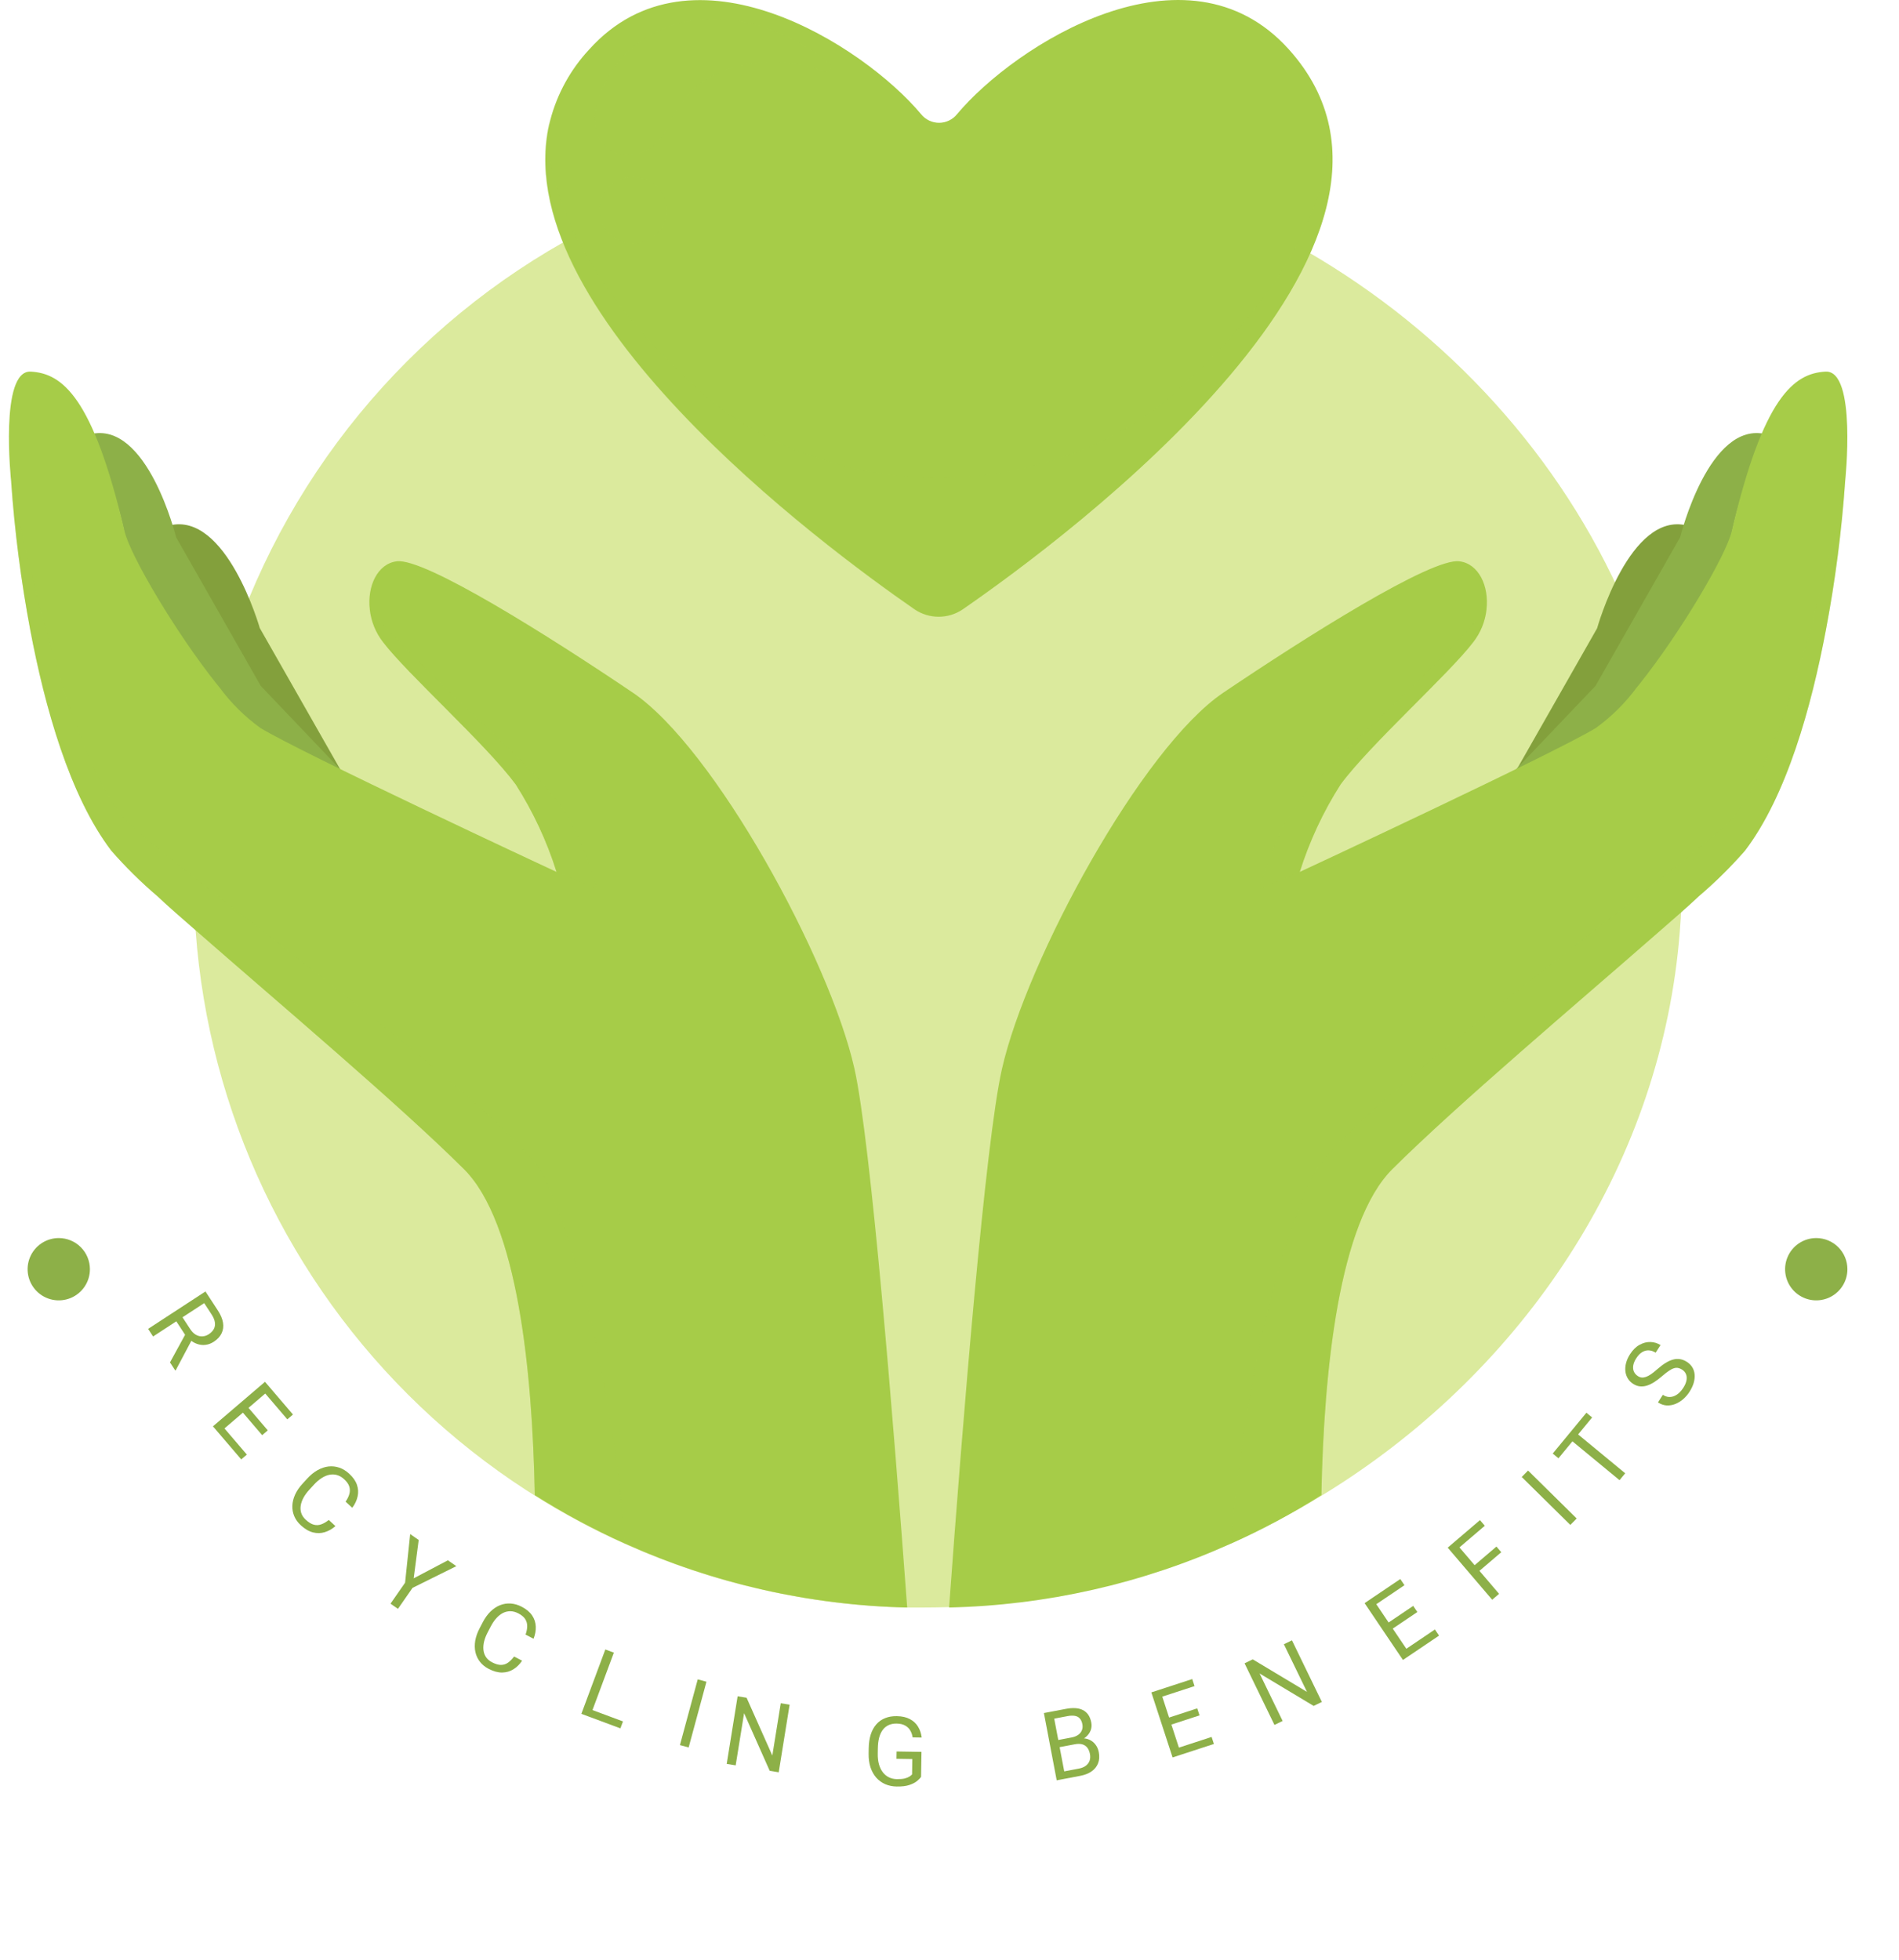 <svg width="376" height="388" viewBox="0 0 376 388" fill="none" xmlns="http://www.w3.org/2000/svg">
<path d="M333.027 173.805C333.027 177.374 332.885 180.895 332.602 184.416C329.033 229.816 302.8 269.379 265.719 293.556C243.653 307.927 218.241 316.338 191.959 317.97C188.957 318.159 185.932 318.253 182.907 318.253H179.433C143.535 317.409 109.237 303.226 83.227 278.47C57.217 253.714 41.358 220.158 38.742 184.346C38.483 180.848 38.364 177.256 38.364 173.758C38.34 154.768 42.061 135.96 49.316 118.411C56.571 100.861 67.216 84.916 80.643 71.487C94.07 58.058 110.014 47.41 127.562 40.152C145.11 32.894 163.917 29.17 182.907 29.192C249.884 29.192 310.126 74.733 327.78 136.535C331.272 148.65 333.038 161.197 333.027 173.805Z" fill="#DBEA9D"/>
<path d="M40.681 255.678L43.134 259.437C43.69 260.289 44.03 261.094 44.154 261.851C44.281 262.614 44.189 263.314 43.88 263.954C43.579 264.595 43.06 265.156 42.322 265.638C41.802 265.977 41.257 266.181 40.686 266.249C40.124 266.32 39.563 266.256 39.004 266.057C38.453 265.861 37.927 265.537 37.425 265.086L36.986 264.772L34.681 261.24L35.895 260.425L37.636 263.092C37.989 263.633 38.376 264.021 38.797 264.258C39.223 264.491 39.657 264.593 40.098 264.565C40.539 264.536 40.955 264.395 41.344 264.141C41.781 263.856 42.107 263.52 42.323 263.135C42.538 262.75 42.614 262.315 42.55 261.831C42.494 261.348 42.278 260.818 41.902 260.241L40.431 257.987L30.309 264.593L29.327 263.088L40.681 255.678ZM33.658 269.724L37.003 263.605L38.034 265.167L34.8 271.269L34.706 271.33L33.658 269.724Z" fill="#8DB048"/>
<path d="M48.875 287.974L47.764 288.924L43.098 283.468L44.209 282.518L48.875 287.974ZM53.638 274.932L43.334 283.744L42.166 282.378L52.469 273.566L53.638 274.932ZM53.02 283.179L51.91 284.129L47.86 279.395L48.971 278.445L53.02 283.179ZM58.007 280.041L56.889 280.997L52.283 275.612L53.401 274.656L58.007 280.041Z" fill="#8DB048"/>
<path d="M65.095 300.916L66.418 302.131C65.767 302.702 65.064 303.102 64.31 303.333C63.556 303.564 62.775 303.579 61.967 303.379C61.164 303.175 60.36 302.703 59.556 301.964C58.968 301.424 58.535 300.822 58.255 300.158C57.98 299.499 57.856 298.809 57.883 298.088C57.914 297.362 58.097 296.628 58.432 295.886C58.776 295.142 59.271 294.42 59.916 293.717L60.835 292.718C61.48 292.015 62.157 291.463 62.864 291.062C63.58 290.661 64.301 290.416 65.025 290.328C65.755 290.245 66.469 290.32 67.168 290.556C67.866 290.791 68.526 291.194 69.146 291.764C69.904 292.46 70.414 293.191 70.676 293.957C70.938 294.724 70.981 295.492 70.806 296.263C70.64 297.034 70.288 297.782 69.749 298.507L68.426 297.291C68.792 296.764 69.042 296.252 69.176 295.756C69.313 295.256 69.306 294.766 69.153 294.287C69.001 293.808 68.665 293.329 68.145 292.852C67.7 292.443 67.229 292.167 66.733 292.025C66.241 291.886 65.737 291.868 65.221 291.969C64.708 292.075 64.194 292.293 63.679 292.624C63.163 292.955 62.66 293.387 62.17 293.92L61.239 294.932C60.788 295.424 60.414 295.932 60.118 296.457C59.827 296.986 59.638 297.51 59.549 298.031C59.461 298.551 59.493 299.055 59.646 299.543C59.803 300.027 60.105 300.473 60.55 300.882C61.115 301.402 61.648 301.726 62.148 301.855C62.648 301.984 63.137 301.959 63.615 301.78C64.098 301.605 64.591 301.317 65.095 300.916Z" fill="#8DB048"/>
<path d="M82.902 304.881L81.909 312.469L88.682 308.899L90.355 310.061L81.681 314.36L78.794 318.514L77.32 317.49L80.207 313.336L81.215 303.708L82.902 304.881Z" fill="#8DB048"/>
<path d="M101.791 327.949L103.376 328.777C102.897 329.493 102.325 330.059 101.659 330.475C100.994 330.891 100.247 331.107 99.419 331.122C98.595 331.133 97.701 330.886 96.738 330.384C96.034 330.016 95.462 329.549 95.022 328.983C94.588 328.42 94.29 327.788 94.131 327.089C93.974 326.383 93.961 325.631 94.092 324.831C94.231 324.028 94.52 323.206 94.96 322.364L95.585 321.167C96.025 320.325 96.533 319.621 97.109 319.053C97.694 318.483 98.324 318.063 98.998 317.791C99.677 317.523 100.383 317.412 101.115 317.458C101.847 317.505 102.585 317.722 103.328 318.11C104.235 318.584 104.914 319.155 105.363 319.824C105.812 320.493 106.052 321.221 106.082 322.007C106.121 322.791 105.975 323.6 105.644 324.436L104.059 323.608C104.275 323.006 104.384 322.45 104.384 321.939C104.388 321.423 104.255 320.954 103.984 320.533C103.714 320.112 103.268 319.739 102.646 319.414C102.113 319.135 101.589 318.991 101.076 318.982C100.568 318.976 100.078 319.088 99.608 319.318C99.143 319.552 98.705 319.894 98.294 320.345C97.884 320.795 97.512 321.34 97.178 321.978L96.545 323.192C96.237 323.78 96.009 324.365 95.86 324.945C95.716 325.529 95.669 326.082 95.718 326.605C95.767 327.127 95.928 327.604 96.201 328.033C96.476 328.457 96.881 328.809 97.415 329.088C98.091 329.441 98.687 329.616 99.201 329.611C99.714 329.606 100.178 329.456 100.591 329.161C101.01 328.868 101.41 328.464 101.791 327.949Z" fill="#8DB048"/>
<path d="M123.35 340.8L122.839 342.175L116.467 339.802L116.978 338.428L123.35 340.8ZM121.544 327.182L116.799 339.926L115.11 339.297L119.855 326.553L121.544 327.182Z" fill="#8DB048"/>
<path d="M139.876 332.939L136.351 345.954L134.625 345.487L138.15 332.472L139.876 332.939Z" fill="#8DB048"/>
<path d="M156.344 337.484L154.186 350.869L152.403 350.581L147.329 339.171L145.664 349.495L143.89 349.208L146.049 335.824L147.823 336.11L152.92 347.552L154.589 337.201L156.344 337.484Z" fill="#8DB048"/>
<path d="M182.451 346.829L182.371 351.791C182.199 352.037 181.928 352.312 181.556 352.616C181.185 352.914 180.675 353.173 180.026 353.392C179.383 353.605 178.556 353.704 177.544 353.687C176.718 353.674 175.96 353.519 175.27 353.222C174.586 352.919 173.993 352.487 173.493 351.927C173 351.36 172.62 350.677 172.353 349.878C172.093 349.073 171.971 348.164 171.988 347.153L172.005 346.101C172.021 345.089 172.154 344.188 172.403 343.397C172.658 342.606 173.022 341.939 173.497 341.394C173.971 340.843 174.549 340.43 175.23 340.156C175.912 339.875 176.69 339.741 177.565 339.756C178.602 339.773 179.465 339.967 180.154 340.338C180.85 340.703 181.388 341.202 181.769 341.835C182.156 342.469 182.399 343.187 182.497 343.989L180.7 343.96C180.628 343.468 180.474 343.019 180.238 342.612C180.009 342.204 179.676 341.876 179.239 341.627C178.802 341.371 178.236 341.238 177.541 341.227C176.914 341.217 176.369 341.323 175.906 341.545C175.443 341.767 175.059 342.09 174.754 342.513C174.45 342.937 174.218 343.451 174.059 344.057C173.906 344.663 173.824 345.348 173.811 346.111L173.794 347.182C173.781 347.964 173.86 348.664 174.03 349.281C174.206 349.899 174.461 350.427 174.796 350.867C175.13 351.301 175.531 351.634 176 351.865C176.474 352.096 177 352.216 177.577 352.226C178.216 352.236 178.735 352.192 179.134 352.093C179.533 351.987 179.846 351.862 180.072 351.717C180.298 351.565 180.471 351.422 180.591 351.287L180.64 348.252L177.502 348.201L177.526 346.749L182.451 346.829Z" fill="#8DB048"/>
<path d="M212.789 345.328L209.413 345.969L209.125 344.555L212.19 343.972C212.696 343.876 213.122 343.707 213.468 343.464C213.813 343.222 214.06 342.922 214.207 342.565C214.359 342.202 214.393 341.797 214.308 341.352C214.215 340.864 214.045 340.486 213.798 340.217C213.556 339.94 213.23 339.769 212.819 339.701C212.413 339.627 211.917 339.645 211.332 339.756L208.734 340.25L210.99 352.124L209.225 352.46L206.694 339.14L211.057 338.311C211.74 338.181 212.363 338.136 212.927 338.174C213.489 338.206 213.984 338.333 214.411 338.555C214.844 338.77 215.2 339.081 215.48 339.489C215.76 339.898 215.959 340.413 216.077 341.035C216.181 341.584 216.135 342.107 215.94 342.606C215.742 343.098 215.42 343.532 214.974 343.908C214.533 344.282 213.988 344.572 213.338 344.778L212.789 345.328ZM213.89 351.573L209.902 352.331L210.626 350.705L213.617 350.137C214.178 350.03 214.636 349.842 214.989 349.573C215.348 349.302 215.598 348.971 215.738 348.577C215.877 348.178 215.9 347.735 215.807 347.247C215.713 346.753 215.544 346.343 215.299 346.016C215.053 345.69 214.723 345.466 214.308 345.342C213.893 345.219 213.386 345.214 212.789 345.328L210.273 345.806L210.022 344.384L213.461 343.731L213.934 344.172C214.585 344.105 215.162 344.185 215.667 344.411C216.17 344.631 216.582 344.957 216.904 345.389C217.233 345.82 217.451 346.321 217.56 346.895C217.718 347.724 217.668 348.46 217.411 349.103C217.159 349.739 216.732 350.268 216.13 350.692C215.527 351.11 214.781 351.404 213.89 351.573Z" fill="#8DB048"/>
<path d="M239.898 343.873L240.351 345.262L233.531 347.487L233.078 346.098L239.898 343.873ZM229.673 334.495L233.876 347.375L232.169 347.932L227.966 335.052L229.673 334.495ZM237.053 338.214L237.506 339.603L231.588 341.534L231.135 340.145L237.053 338.214ZM236.06 332.411L236.516 333.809L229.784 336.005L229.328 334.608L236.06 332.411Z" fill="#8DB048"/>
<path d="M255.807 324.744L261.725 336.942L260.1 337.73L249.395 331.301L253.959 340.709L252.342 341.494L246.424 329.296L248.041 328.511L258.784 334.953L254.207 325.52L255.807 324.744Z" fill="#8DB048"/>
<path d="M284.111 322.597L284.93 323.811L278.971 327.831L278.152 326.617L284.111 322.597ZM271.68 316.375L279.272 327.627L277.781 328.634L270.189 317.381L271.68 316.375ZM279.813 317.928L280.632 319.141L275.462 322.63L274.643 321.416L279.813 317.928ZM277.26 312.61L278.084 313.831L272.203 317.799L271.379 316.578L277.26 312.61Z" fill="#8DB048"/>
<path d="M288.014 305.231L296.817 315.542L295.45 316.709L286.647 306.398L288.014 305.231ZM296.293 306.182L297.249 307.301L292.632 311.243L291.676 310.124L296.293 306.182ZM293.034 300.945L293.99 302.064L288.671 306.604L287.716 305.485L293.034 300.945Z" fill="#8DB048"/>
<path d="M302.556 291.132L312.182 300.622L310.924 301.898L301.298 292.407L302.556 291.132Z" fill="#8DB048"/>
<path d="M311.331 283.048L321.791 291.674L320.665 293.039L310.205 284.413L311.331 283.048ZM314.104 279.686L315.239 280.622L308.574 288.704L307.439 287.768L314.104 279.686Z" fill="#8DB048"/>
<path d="M333.052 271.153C332.786 270.981 332.524 270.872 332.267 270.824C332.007 270.768 331.729 270.788 331.431 270.884C331.136 270.974 330.799 271.148 330.419 271.406C330.042 271.658 329.602 272.002 329.099 272.439C328.569 272.894 328.056 273.284 327.56 273.607C327.059 273.926 326.571 274.162 326.096 274.314C325.622 274.466 325.157 274.517 324.701 274.467C324.246 274.417 323.796 274.25 323.353 273.964C322.909 273.678 322.559 273.323 322.301 272.898C322.043 272.473 321.885 272.002 321.827 271.485C321.767 270.959 321.812 270.408 321.961 269.832C322.111 269.257 322.374 268.676 322.75 268.092C323.302 267.236 323.933 266.617 324.646 266.234C325.356 265.842 326.075 265.66 326.804 265.686C327.528 265.71 328.187 265.913 328.782 266.296L327.813 267.799C327.385 267.523 326.948 267.371 326.502 267.342C326.05 267.309 325.611 267.417 325.184 267.667C324.753 267.913 324.353 268.32 323.987 268.889C323.641 269.426 323.436 269.922 323.372 270.376C323.308 270.83 323.359 271.232 323.525 271.582C323.694 271.928 323.956 272.214 324.311 272.443C324.551 272.598 324.802 272.69 325.064 272.718C325.324 272.738 325.607 272.695 325.912 272.589C326.22 272.477 326.552 272.3 326.908 272.057C327.268 271.808 327.664 271.491 328.097 271.106C328.697 270.576 329.26 270.149 329.787 269.824C330.314 269.499 330.816 269.276 331.293 269.155C331.768 269.026 332.23 269.002 332.679 269.085C333.126 269.159 333.571 269.338 334.015 269.624C334.479 269.924 334.839 270.288 335.093 270.718C335.348 271.148 335.496 271.624 335.536 272.145C335.577 272.666 335.513 273.219 335.343 273.803C335.171 274.379 334.891 274.968 334.505 275.568C334.165 276.095 333.757 276.567 333.282 276.984C332.81 277.396 332.293 277.716 331.732 277.946C331.174 278.17 330.6 278.269 330.011 278.244C329.42 278.21 328.84 278.009 328.271 277.643L329.239 276.14C329.631 276.392 330.016 276.534 330.395 276.564C330.769 276.591 331.132 276.533 331.483 276.389C331.837 276.241 332.166 276.028 332.47 275.752C332.772 275.466 333.041 275.141 333.276 274.776C333.616 274.249 333.83 273.755 333.919 273.296C334.009 272.837 333.978 272.426 333.828 272.063C333.681 271.695 333.422 271.392 333.052 271.153Z" fill="#8DB048"/>
<path d="M17.803 251.274C17.803 252.494 17.442 253.686 16.764 254.701C16.086 255.715 15.123 256.506 13.996 256.973C12.869 257.439 11.628 257.562 10.432 257.324C9.235 257.086 8.136 256.498 7.273 255.635C6.411 254.773 5.823 253.674 5.585 252.477C5.347 251.281 5.469 250.04 5.936 248.913C6.403 247.786 7.194 246.823 8.208 246.145C9.223 245.467 10.415 245.105 11.635 245.105C13.271 245.105 14.84 245.755 15.997 246.912C17.154 248.069 17.803 249.638 17.803 251.274Z" fill="#8DB048"/>
<path d="M365.784 251.274C365.784 252.494 365.422 253.686 364.744 254.701C364.067 255.715 363.103 256.506 361.976 256.973C360.849 257.439 359.609 257.562 358.412 257.324C357.216 257.086 356.117 256.498 355.254 255.635C354.391 254.773 353.804 253.674 353.566 252.477C353.328 251.281 353.45 250.04 353.917 248.913C354.384 247.786 355.174 246.823 356.189 246.145C357.203 245.467 358.396 245.105 359.616 245.105C361.252 245.105 362.821 245.755 363.977 246.912C365.134 248.069 365.784 249.638 365.784 251.274Z" fill="#8DB048"/>
<path d="M33.497 104.039C33.497 104.039 36.758 112.925 41.84 126.869C41.84 126.869 56.28 154.945 66.513 162.153C73.18 166.438 80.102 170.313 87.24 173.757L68.191 153.763L51.435 124.34C51.435 124.34 44.841 101.179 33.497 104.039Z" fill="#83A03C"/>
<path d="M17.803 85.984C21.418 93.203 23.935 100.922 25.271 108.885C25.271 108.885 39.711 136.961 49.921 144.17C56.598 148.452 63.527 152.327 70.671 155.774L51.622 135.78L34.866 106.356C34.866 106.356 29.147 83.101 17.803 85.984Z" fill="#8DB048"/>
<path d="M179.623 318.25C160.34 317.807 141.342 313.5 123.753 305.582C117.577 302.812 111.607 299.606 105.886 295.987C105.414 271.219 102.436 242.008 91.872 231.468C78.921 218.587 55.24 198.617 38.933 184.342C36.073 181.837 33.473 179.616 31.181 177.441C27.916 174.659 24.859 171.642 22.035 168.413C13.763 157.542 8.871 139.935 5.988 124.715C4.16 115.004 2.897 105.196 2.206 95.338C2.206 95.338 -0.157 73.241 6.082 73.572C12.321 73.903 18.419 78.559 24.658 105.17C25.745 109.897 34.797 125.259 42.95 135.468L43.47 136.106C45.736 139.177 48.463 141.879 51.553 144.118C59.919 149.199 108.652 171.911 110.188 172.62C108.266 166.516 105.548 160.691 102.105 155.297C96.244 147.356 80.599 133.389 75.825 127.102C74.389 125.254 73.49 123.046 73.225 120.721C72.658 115.994 74.785 111.598 78.542 111.126C84.073 110.369 109.124 126.204 125.29 137.123C141.455 148.041 164.261 189.873 169.153 211.45C172.438 226.032 176.905 281.523 179.623 318.25Z" fill="#A6CC48"/>
<g style="mix-blend-mode:multiply" opacity="0.3">
<path d="M123.753 305.586C117.577 302.816 111.606 299.609 105.886 295.99C105.413 271.223 102.435 242.011 91.871 231.471C78.92 218.591 55.239 198.62 38.932 184.346C36.072 181.841 33.473 179.619 31.18 177.445C27.916 174.662 24.859 171.645 22.034 168.417C13.762 157.545 8.87 139.938 5.987 124.718C4.159 115.008 2.896 105.199 2.206 95.342C2.206 95.342 12.793 151.188 25.839 163.335C38.885 175.483 102.128 220.552 107.966 233.48C120.775 261.958 123.753 305.586 123.753 305.586Z" fill="#A6CC48"/>
</g>
<g style="mix-blend-mode:multiply" opacity="0.3">
<path d="M118.129 175.909L110.235 172.647C108.314 166.543 105.596 160.718 102.153 155.324C96.291 147.383 80.646 133.416 75.872 127.129C74.437 125.281 73.538 123.073 73.272 120.748C73.272 120.748 79.394 127.838 90.714 138.639C102.034 149.439 110.684 157.167 113.993 164.635C115.681 168.272 117.064 172.043 118.129 175.909Z" fill="#A6CC48"/>
</g>
<path d="M334.044 104.038C334.044 104.038 330.782 112.924 325.701 126.868C325.701 126.868 311.261 154.945 301.028 162.153C294.393 166.452 287.503 170.343 280.396 173.804L299.468 153.81L316.224 124.387C316.224 124.387 322.7 101.178 334.044 104.038Z" fill="#83A03C"/>
<path d="M349.736 85.984C346.121 93.203 343.604 100.922 342.268 108.885C342.268 108.885 327.828 136.961 317.618 144.17C310.941 148.452 304.012 152.327 296.868 155.774L315.916 135.78L332.672 106.356C332.672 106.356 338.392 83.101 349.736 85.984Z" fill="#8DB048"/>
<path d="M187.918 318.25C207.194 317.811 226.185 313.503 243.764 305.582C249.945 302.822 255.916 299.616 261.631 295.987C262.127 271.219 265.105 242.008 275.669 231.468C288.62 218.587 312.301 198.617 328.608 184.342C331.468 181.837 334.068 179.616 336.36 177.441C339.625 174.659 342.682 171.642 345.506 168.413C353.778 157.542 358.647 139.935 361.53 124.715C363.372 115.006 364.643 105.197 365.335 95.338C365.335 95.338 367.698 73.241 361.459 73.572C355.22 73.903 349.122 78.559 342.883 105.17C341.796 109.897 332.744 125.259 324.591 135.468L324.071 136.106C321.805 139.177 319.078 141.879 315.988 144.118C307.622 149.199 258.889 171.911 257.353 172.62C259.275 166.516 261.993 160.691 265.436 155.297C271.297 147.356 286.942 133.389 291.716 127.102C293.152 125.254 294.051 123.046 294.316 120.721C294.883 115.994 292.756 111.598 288.975 111.126C283.445 110.369 258.417 126.204 242.228 137.123C226.039 148.041 203.28 190.014 198.388 211.615C195.103 226.032 190.589 281.523 187.918 318.25Z" fill="#A6CC48"/>
<g style="mix-blend-mode:multiply" opacity="0.3">
<path d="M243.764 305.586C249.945 302.826 255.916 299.619 261.631 295.99C262.127 271.223 265.105 242.011 275.669 231.471C288.62 218.591 312.301 198.62 328.608 184.346C331.468 181.841 334.067 179.619 336.36 177.445C339.624 174.662 342.681 171.645 345.506 168.417C353.778 157.545 358.646 139.938 361.529 124.718C363.372 115.009 364.642 105.2 365.335 95.342C365.335 95.342 354.747 151.188 341.701 163.335C328.655 175.483 265.412 220.552 259.575 233.48C246.765 261.958 243.764 305.586 243.764 305.586Z" fill="#A6CC48"/>
</g>
<g style="mix-blend-mode:multiply" opacity="0.3">
<path d="M249.411 175.909L257.352 172.647C259.274 166.543 261.991 160.718 265.435 155.324C271.296 147.383 286.941 133.416 291.715 127.129C293.15 125.281 294.05 123.073 294.315 120.748C294.315 120.748 288.194 127.838 276.85 138.639C265.506 149.439 256.903 157.167 253.594 164.635C251.89 168.271 250.491 172.042 249.411 175.909Z" fill="#A6CC48"/>
</g>
<path d="M190.588 120.652C189.189 121.587 187.544 122.086 185.861 122.086C184.178 122.086 182.534 121.587 181.134 120.652C162.96 108.079 99.41 61.001 108.958 23.755C110.334 18.535 112.981 13.736 116.662 9.788C136.987 -12.783 171.019 9.008 182.387 22.62C182.815 23.149 183.355 23.575 183.968 23.867C184.582 24.16 185.252 24.312 185.932 24.312C186.612 24.312 187.283 24.16 187.896 23.867C188.509 23.575 189.049 23.149 189.477 22.62C200.868 9.008 234.877 -12.83 255.202 9.788C289.707 48.168 211.196 106.425 190.588 120.652Z" fill="#A6CC48"/>
<g style="mix-blend-mode:multiply" opacity="0.3">
<path d="M185.862 122.116C187.551 122.122 189.2 121.61 190.589 120.651C208.787 108.078 272.338 61 262.79 23.753C262.79 23.753 267.682 46.56 232.397 77.992C220.32 88.746 202.973 94.536 186.004 94.536H185.65C168.657 94.536 151.334 88.651 139.257 77.992C103.972 46.56 108.864 23.753 108.864 23.753C99.411 61.023 162.867 108.101 181.041 120.651C182.432 121.606 184.08 122.117 185.768 122.116" fill="#A6CC48"/>
</g>
<g style="mix-blend-mode:screen" opacity="0.5">
<path d="M163.198 14.111C163.41 14.195 163.646 14.2 163.861 14.124C164.077 14.048 164.258 13.896 164.37 13.698C164.482 13.499 164.519 13.266 164.473 13.042C164.427 12.818 164.301 12.619 164.12 12.48C158.637 8.108 148.143 1.798 135.405 4.398C131.012 5.302 126.989 7.501 123.856 10.71C120.722 13.919 118.621 17.993 117.821 22.406C117.349 25.313 119.074 32.238 126.424 30.3C132.403 28.74 131.293 23.919 136.941 17.987C140.959 13.757 151.168 10.022 163.198 14.111Z" fill="#A6CC48"/>
</g>
<g style="mix-blend-mode:screen" opacity="0.5">
<path d="M131.979 41.573C131.984 42.883 131.599 44.165 130.875 45.256C130.151 46.347 129.119 47.199 127.91 47.704C126.702 48.208 125.37 48.343 124.085 48.09C122.8 47.837 121.619 47.209 120.691 46.285C119.763 45.36 119.13 44.181 118.873 42.897C118.616 41.612 118.745 40.281 119.246 39.07C119.746 37.859 120.594 36.825 121.683 36.096C122.771 35.368 124.052 34.98 125.361 34.98C127.112 34.98 128.792 35.673 130.032 36.909C131.273 38.145 131.973 39.822 131.979 41.573Z" fill="#A6CC48"/>
</g>
</svg>
